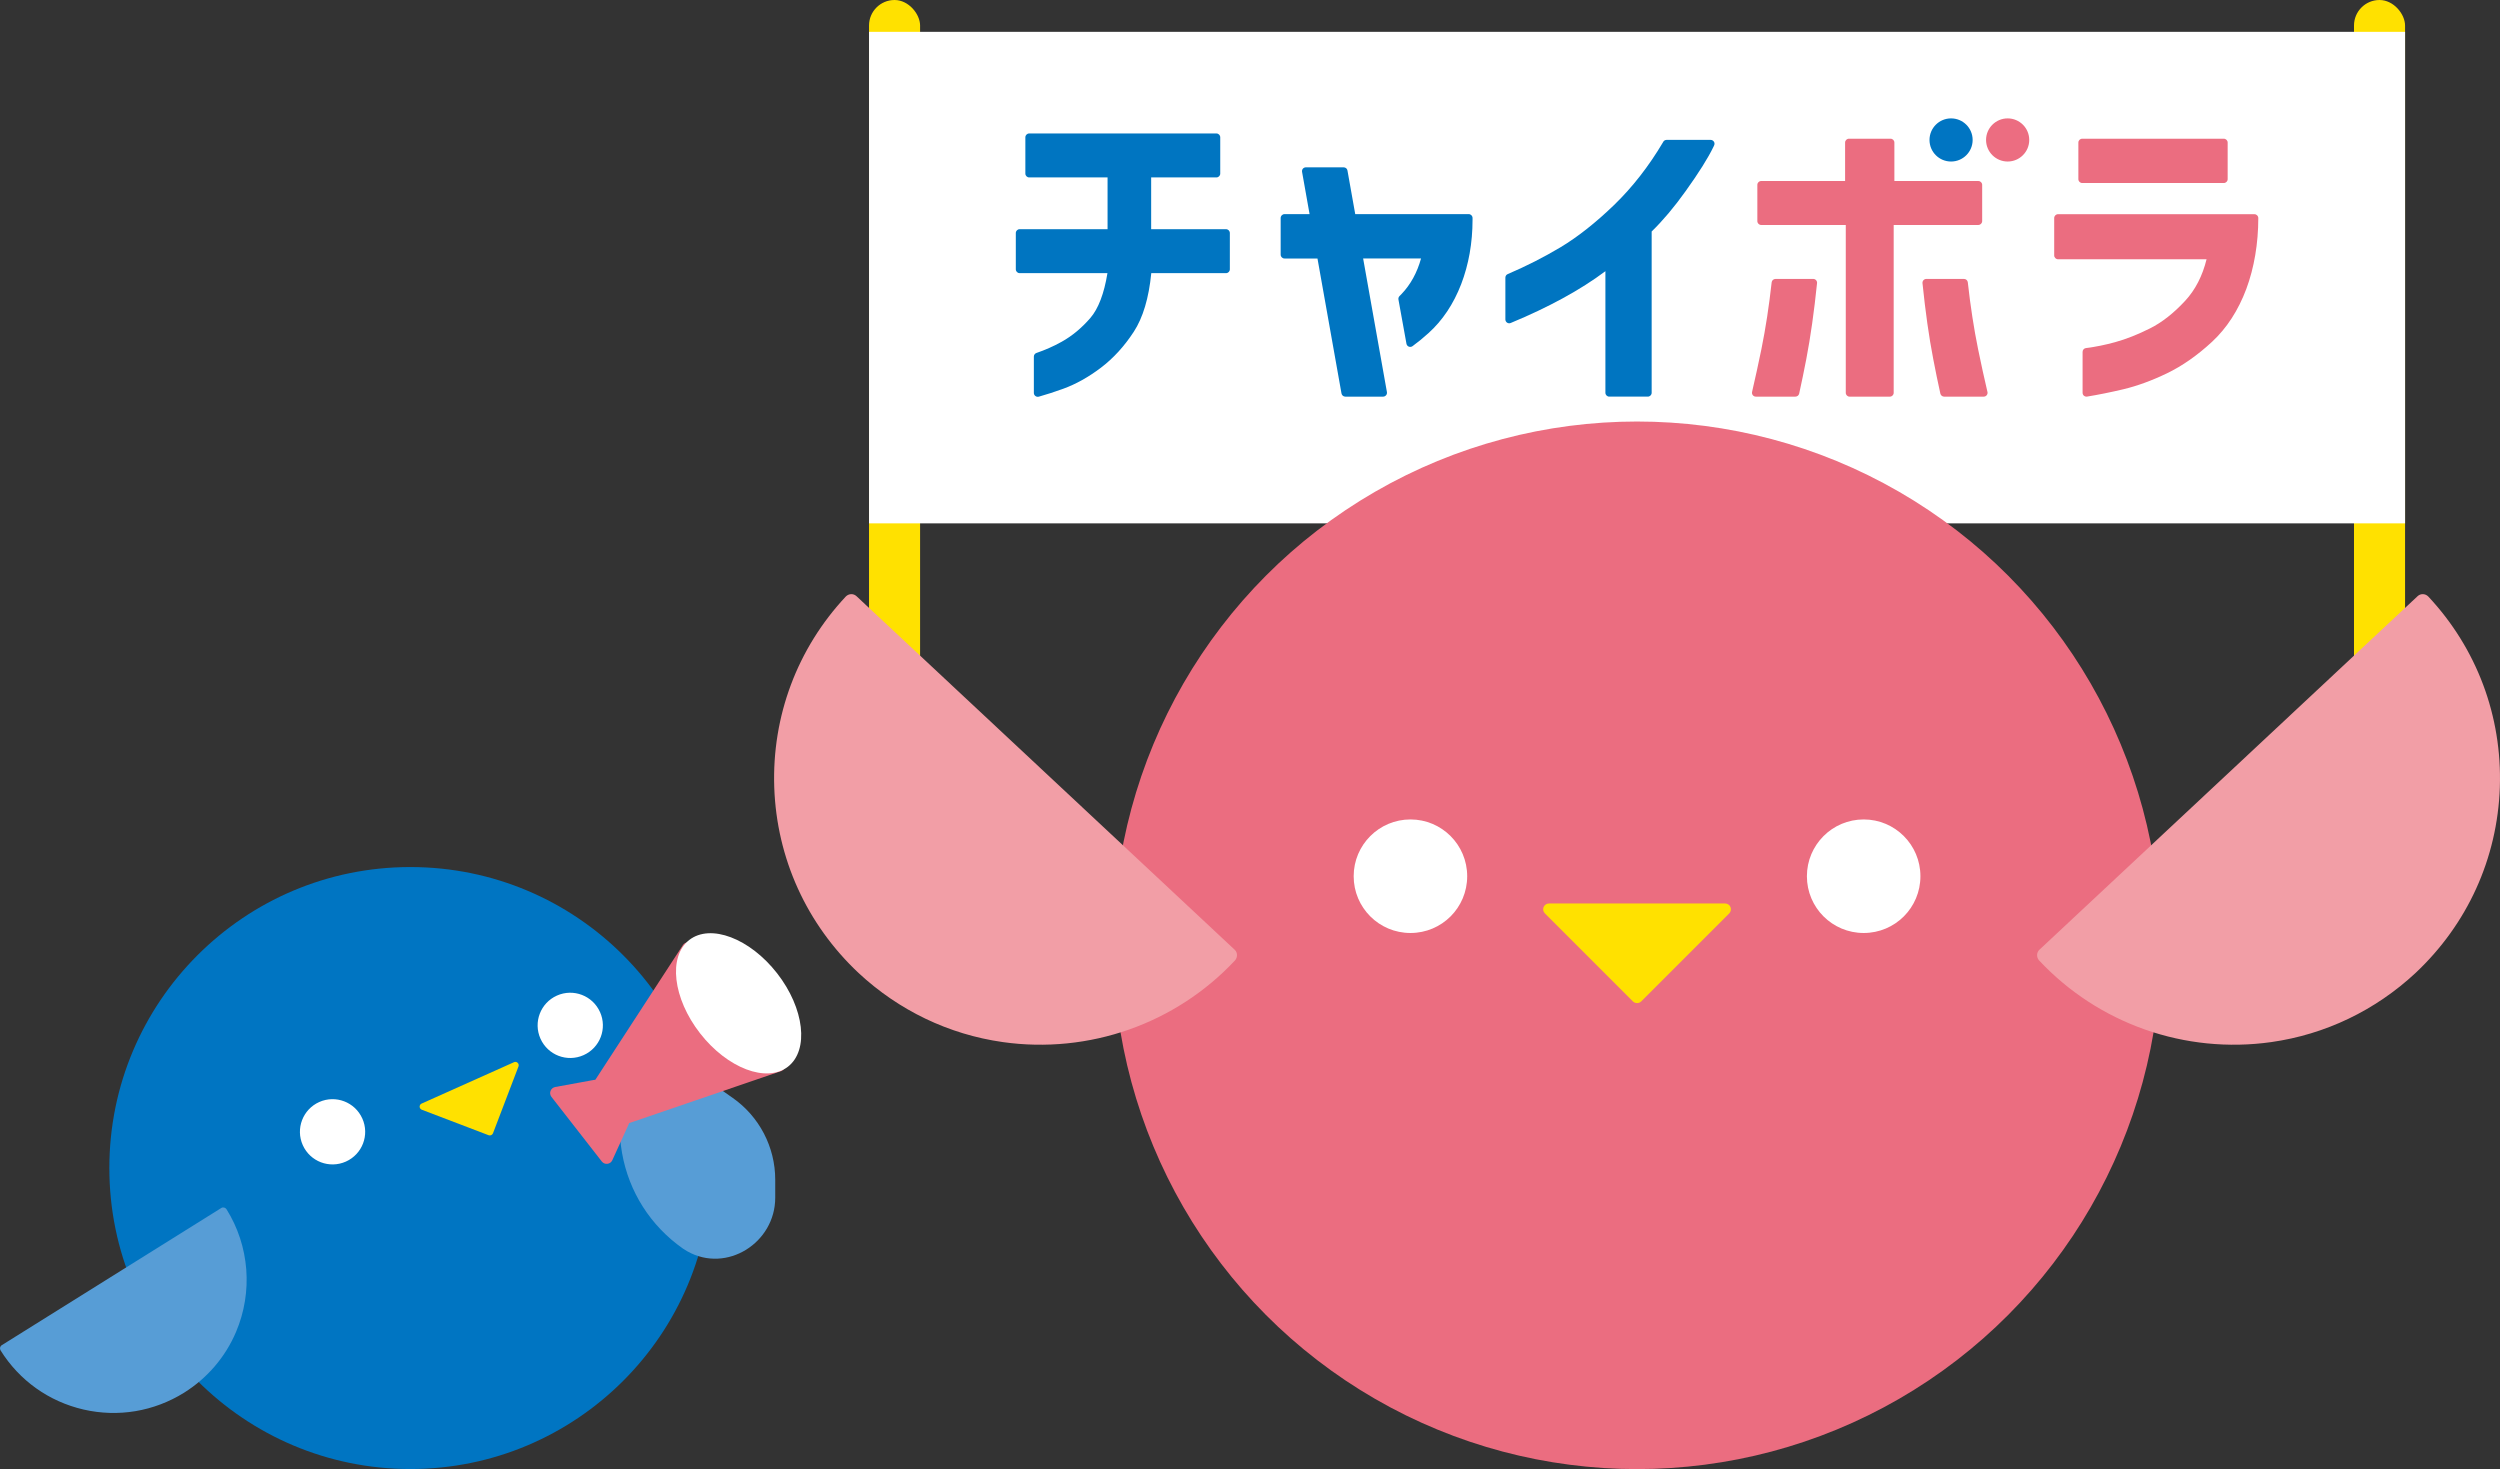 <?xml version="1.0" encoding="UTF-8"?>
<svg id="uuid-1fdb6016-60b7-41b8-9179-a988839dcb35" data-name="レイヤー 2" xmlns="http://www.w3.org/2000/svg" viewBox="0 0 250 146.91">
  <rect x="0" y="0" width="250" height="146.91" fill="#333333" stroke="none"/>
  <defs>
    <style>
      .uuid-e2566319-50fe-4a69-9a8e-c2ec5f9611b7 {
        fill: #f29ea6;
      }

      .uuid-e0e09d2f-9259-4226-afca-381a6725625d {
        fill: #eb6d80;
      }

      .uuid-33344074-5372-4a47-a7e5-45fa3ae01af5 {
        fill: #579dd6;
      }

      .uuid-86c4ff86-87a5-4082-9d21-863f27226ef3 {
        fill: #ffe100;
      }

      .uuid-6c18cf3d-5e67-4324-8226-84b27033ed86 {
        fill: #fff;
      }

      .uuid-701ec647-8005-4540-85ab-2043aa49d225 {
        fill: #ec6d81;
      }

      .uuid-8ce4be67-db30-4cdb-a2e1-8ccc8f1320e6 {
        fill: #0075c2;
      }

      .uuid-a47f592b-8020-42ff-81bf-8ec2e5877542 {
        fill: #0075c1;
      }
    </style>
  </defs>
  <g id="uuid-3d767b64-4ab8-4dd2-ba3b-1b24ddc895bb" data-name="レイヤー 2">
    <g>
      <g>
        <rect class="uuid-86c4ff86-87a5-4082-9d21-863f27226ef3" x="86.903" y="0" width="5.106" height="70.128" rx="2.553" ry="2.553"/>
        <rect class="uuid-86c4ff86-87a5-4082-9d21-863f27226ef3" x="235.4" y="0" width="5.106" height="70.128" rx="2.553" ry="2.553"/>
        <rect class="uuid-6c18cf3d-5e67-4324-8226-84b27033ed86" x="86.903" y="3.184" width="153.604" height="49.152"/>
        <g>
          <path class="uuid-a47f592b-8020-42ff-81bf-8ec2e5877542" d="M122.599,22.918h-7.483v-5.175h6.523c.213,0,.385-.171.385-.384v-3.63c0-.211-.172-.383-.385-.383h-18.718c-.211,0-.385.172-.385.383v3.63c0,.213.174.384.385.384h7.835v5.175h-8.79c-.215,0-.385.173-.385.384v3.626c0,.215.17.387.385.387h8.778c-.332,2.041-.905,3.547-1.707,4.48-.866,1.002-1.828,1.802-2.873,2.383-.8.445-1.648.821-2.518,1.118-.154.051-.261.196-.261.362v3.64c0,.117.059.231.154.304.067.053.148.079.233.079.032,0,.069-.004.103-.012.759-.213,1.585-.48,2.462-.798,1.261-.46,2.527-1.168,3.759-2.103,1.239-.941,2.34-2.146,3.28-3.589.919-1.409,1.506-3.371,1.751-5.863h7.472c.215,0,.385-.172.385-.387v-3.626c0-.211-.17-.384-.385-.384Z"/>
          <path class="uuid-a47f592b-8020-42ff-81bf-8ec2e5877542" d="M146.868,21.413h-11.345l-.777-4.363c-.028-.182-.188-.316-.377-.316h-3.786c-.113,0-.219.05-.296.136-.071.089-.101.204-.081.315l.751,4.228h-2.506c-.213,0-.385.174-.385.388v3.665c0,.213.172.385.385.385h3.296l2.401,13.495c.034.183.194.318.379.318h3.786c.113,0,.219-.051.294-.14.075-.085.103-.201.085-.312l-2.379-13.362h5.79c-.391,1.413-1.045,2.606-1.944,3.547l-.211.215c-.089.091-.126.215-.105.338l.802,4.425c.024.131.113.241.237.29.121.049.261.029.371-.049.532-.391,1.061-.822,1.577-1.288,1.415-1.269,2.52-2.923,3.286-4.909.753-1.968,1.138-4.135,1.138-6.443v-.176c0-.214-.17-.388-.385-.388Z"/>
          <path class="uuid-a47f592b-8020-42ff-81bf-8ec2e5877542" d="M171.389,14.167c-.069-.11-.192-.178-.324-.178h-4.409c-.138,0-.265.075-.332.192l-.024.046c-1.419,2.398-3.069,4.512-4.905,6.285-1.846,1.78-3.646,3.197-5.345,4.215-1.65.986-3.423,1.889-5.282,2.684-.14.059-.231.196-.231.352v4.181c0,.13.065.249.17.32.107.073.243.085.36.036,3.806-1.577,6.989-3.318,9.473-5.181v12.159c0,.213.172.385.387.385h3.851c.213,0,.387-.172.387-.385v-16.129c1.109-1.076,2.253-2.431,3.397-4.035,1.312-1.828,2.249-3.321,2.786-4.438l.065-.14c.055-.117.051-.257-.022-.371Z"/>
          <g>
            <path class="uuid-e0e09d2f-9259-4226-afca-381a6725625d" d="M208.22,13.872h14.161c.212,0,.385.172.385.385v3.66c0,.212-.172.385-.385.385h-14.159c-.212,0-.385-.172-.385-.385v-3.662c0-.211.171-.383.383-.383Z"/>
            <path class="uuid-e0e09d2f-9259-4226-afca-381a6725625d" d="M225.442,21.419h-19.64c-.209,0-.383.172-.383.387v3.735c0,.213.174.385.383.385h14.854c-.407,1.662-1.126,3.059-2.138,4.152-1.14,1.233-2.32,2.162-3.519,2.761-1.217.61-2.383,1.073-3.472,1.373-.998.276-1.982.477-2.933.595-.192.022-.336.186-.336.381v4.092c0,.113.051.221.134.294.073.06.16.091.251.091.02,0,.041-.001.061-.006,1.126-.184,2.344-.429,3.618-.731,1.383-.328,2.857-.866,4.377-1.599,1.53-.738,3.047-1.8,4.509-3.154,1.474-1.369,2.624-3.146,3.425-5.29.781-2.096,1.196-4.545,1.196-7.078,0-.215-.172-.387-.387-.387Z"/>
          </g>
          <g>
            <path class="uuid-e0e09d2f-9259-4226-afca-381a6725625d" d="M181.323,27.893h-3.772c-.196,0-.364.146-.385.34-.259,2.35-.601,4.598-1.024,6.675-.296,1.443-.611,2.884-.935,4.286-.024.111,0,.232.073.324.071.093.186.146.302.146h3.958c.182,0,.338-.126.377-.3.245-1.111.486-2.276.713-3.455.425-2.216.785-4.769,1.075-7.593.014-.108-.026-.217-.097-.297s-.174-.127-.283-.127Z"/>
            <path class="uuid-e0e09d2f-9259-4226-afca-381a6725625d" d="M198.744,39.19c-.326-1.38-.636-2.82-.937-4.282-.419-2.061-.765-4.308-1.026-6.675-.022-.194-.184-.34-.381-.34h-3.772c-.107,0-.211.047-.283.127-.071.08-.107.188-.097.297.29,2.826.646,5.382,1.077,7.593.229,1.198.468,2.362.711,3.455.043.174.2.3.377.3h3.956c.121,0,.231-.053.304-.146.073-.092.101-.213.073-.328Z"/>
            <path class="uuid-e0e09d2f-9259-4226-afca-381a6725625d" d="M198.217,22.112v-3.627c0-.212-.174-.384-.385-.384h-8.394v-3.845c0-.213-.17-.385-.385-.385h-4.158c-.215,0-.385.172-.385.385v3.845h-8.394c-.211,0-.381.172-.381.384v3.627c0,.213.17.385.381.385h8.462v16.783c0,.213.17.385.381.385h4.025c.215,0,.385-.172.385-.385v-16.783h8.462c.211,0,.385-.172.385-.385Z"/>
          </g>
          <path class="uuid-8ce4be67-db30-4cdb-a2e1-8ccc8f1320e6" d="M197.264,13.995c0,1.19-.964,2.158-2.158,2.158s-2.156-.968-2.156-2.158.964-2.156,2.156-2.156,2.158.966,2.158,2.156Z"/>
          <path class="uuid-701ec647-8005-4540-85ab-2043aa49d225" d="M202.924,13.995c0,1.19-.968,2.158-2.158,2.158s-2.16-.968-2.16-2.158.968-2.156,2.16-2.156,2.158.966,2.158,2.156Z"/>
        </g>
      </g>
      <circle class="uuid-e0e09d2f-9259-4226-afca-381a6725625d" cx="163.705" cy="94.531" r="52.379"/>
      <g>
        <path class="uuid-6c18cf3d-5e67-4324-8226-84b27033ed86" d="M146.719,87.623c0,3.141-2.531,5.676-5.672,5.676s-5.68-2.535-5.68-5.676,2.547-5.679,5.68-5.679,5.672,2.539,5.672,5.679Z"/>
        <path class="uuid-6c18cf3d-5e67-4324-8226-84b27033ed86" d="M192.042,87.623c0,3.141-2.531,5.676-5.672,5.676s-5.68-2.535-5.68-5.676,2.547-5.679,5.68-5.679,5.672,2.539,5.672,5.679Z"/>
        <path class="uuid-86c4ff86-87a5-4082-9d21-863f27226ef3" d="M173.048,90.703c-.092-.22-.306-.354-.532-.354h-17.611c-.244,0-.446.134-.544.354-.092.217-.043.47.128.635l8.806,8.806c.104.107.257.165.415.165.147,0,.299-.058.409-.165l8.806-8.806c.165-.165.214-.419.122-.635Z"/>
      </g>
      <g>
        <path class="uuid-e2566319-50fe-4a69-9a8e-c2ec5f9611b7" d="M123.472,94.977l-37.827-35.363c-.3-.279-.767-.263-1.062.035-4.855,5.19-7.395,11.97-7.158,19.081.245,7.113,3.248,13.701,8.435,18.572,4.022,3.743,9.015,6.14,14.414,6.906h0c8.617,1.223,17.303-1.833,23.229-8.169.274-.316.261-.784-.031-1.062Z"/>
        <path class="uuid-e2566319-50fe-4a69-9a8e-c2ec5f9611b7" d="M203.937,94.977l37.827-35.363c.3-.279.767-.263,1.062.035,4.855,5.19,7.395,11.97,7.158,19.081-.245,7.113-3.248,13.701-8.435,18.572-4.022,3.743-9.015,6.14-14.414,6.906h0c-8.617,1.223-17.303-1.833-23.229-8.169-.274-.316-.261-.784.031-1.062Z"/>
      </g>
    </g>
    <g>
      <circle class="uuid-8ce4be67-db30-4cdb-a2e1-8ccc8f1320e6" cx="41.033" cy="116.804" r="30.099"/>
      <g>
        <path class="uuid-6c18cf3d-5e67-4324-8226-84b27033ed86" d="M36.232,111.848c.738,1.647.005,3.571-1.642,4.309-1.643.736-3.574.004-4.312-1.643-.737-1.647.002-3.577,1.645-4.312s3.571,0,4.308,1.647Z"/>
        <path class="uuid-6c18cf3d-5e67-4324-8226-84b27033ed86" d="M60.002,101.204c.738,1.647.005,3.571-1.642,4.309s-3.574.004-4.312-1.643c-.737-1.647.002-3.577,1.645-4.312s3.571,0,4.308,1.647Z"/>
        <path class="uuid-86c4ff86-87a5-4082-9d21-863f27226ef3" d="M51.764,106.28c-.1-.094-.243-.114-.362-.061l-9.237,4.136c-.128.057-.202.175-.202.314.003.135.088.257.216.303l6.686,2.551c.08.032.173.026.257-.011.077-.034.143-.101.176-.183l2.551-6.686c.048-.125.014-.27-.085-.362Z"/>
      </g>
      <path class="uuid-33344074-5372-4a47-a7e5-45fa3ae01af5" d="M22.132,120.797L.175,134.519c-.174.109-.226.337-.12.518,1.882,3.014,4.831,5.115,8.297,5.916,3.468.797,7.038.195,10.059-1.684,2.326-1.461,4.127-3.565,5.193-6.075h0c1.7-4.006,1.343-8.596-.955-12.275-.118-.173-.345-.227-.517-.122Z"/>
      <path class="uuid-33344074-5372-4a47-a7e5-45fa3ae01af5" d="M77.523,119.775c0,4.509-4.851,7.572-8.781,5.362-.163-.092-.315-.186-.454-.283-3.23-2.272-5.394-5.659-6.083-9.548-.685-3.889.182-7.813,2.445-11.044.139-.186.395-.232.581-.102l8.031,5.623c2.67,1.869,4.261,4.924,4.261,8.184v1.808Z"/>
      <g>
        <g>
          <path class="uuid-e0e09d2f-9259-4226-afca-381a6725625d" d="M62.23,112.106l-2.664-3.418c-.173-.221-.174-.531-.004-.754l8.75-13.458c.246-.322.73-.325.979-.005l9.102,11.679c.249.32.128.789-.244.948l-15.188,5.198c-.258.11-.558.033-.731-.188Z"/>
          <path class="uuid-e0e09d2f-9259-4226-afca-381a6725625d" d="M60.002,108.219l2.789,3.579c.141.182.17.427.075.636l-1.636,3.591c-.192.422-.765.49-1.05.124l-5.035-6.46c-.285-.366-.08-.904.376-.988l3.882-.709c.226-.041.457.047.599.228Z"/>
        </g>
        <ellipse class="uuid-6c18cf3d-5e67-4324-8226-84b27033ed86" cx="73.861" cy="100.333" rx="4.883" ry="8.031" transform="translate(-46.073 66.598) rotate(-37.931)"/>
      </g>
    </g>
  </g>
</svg>